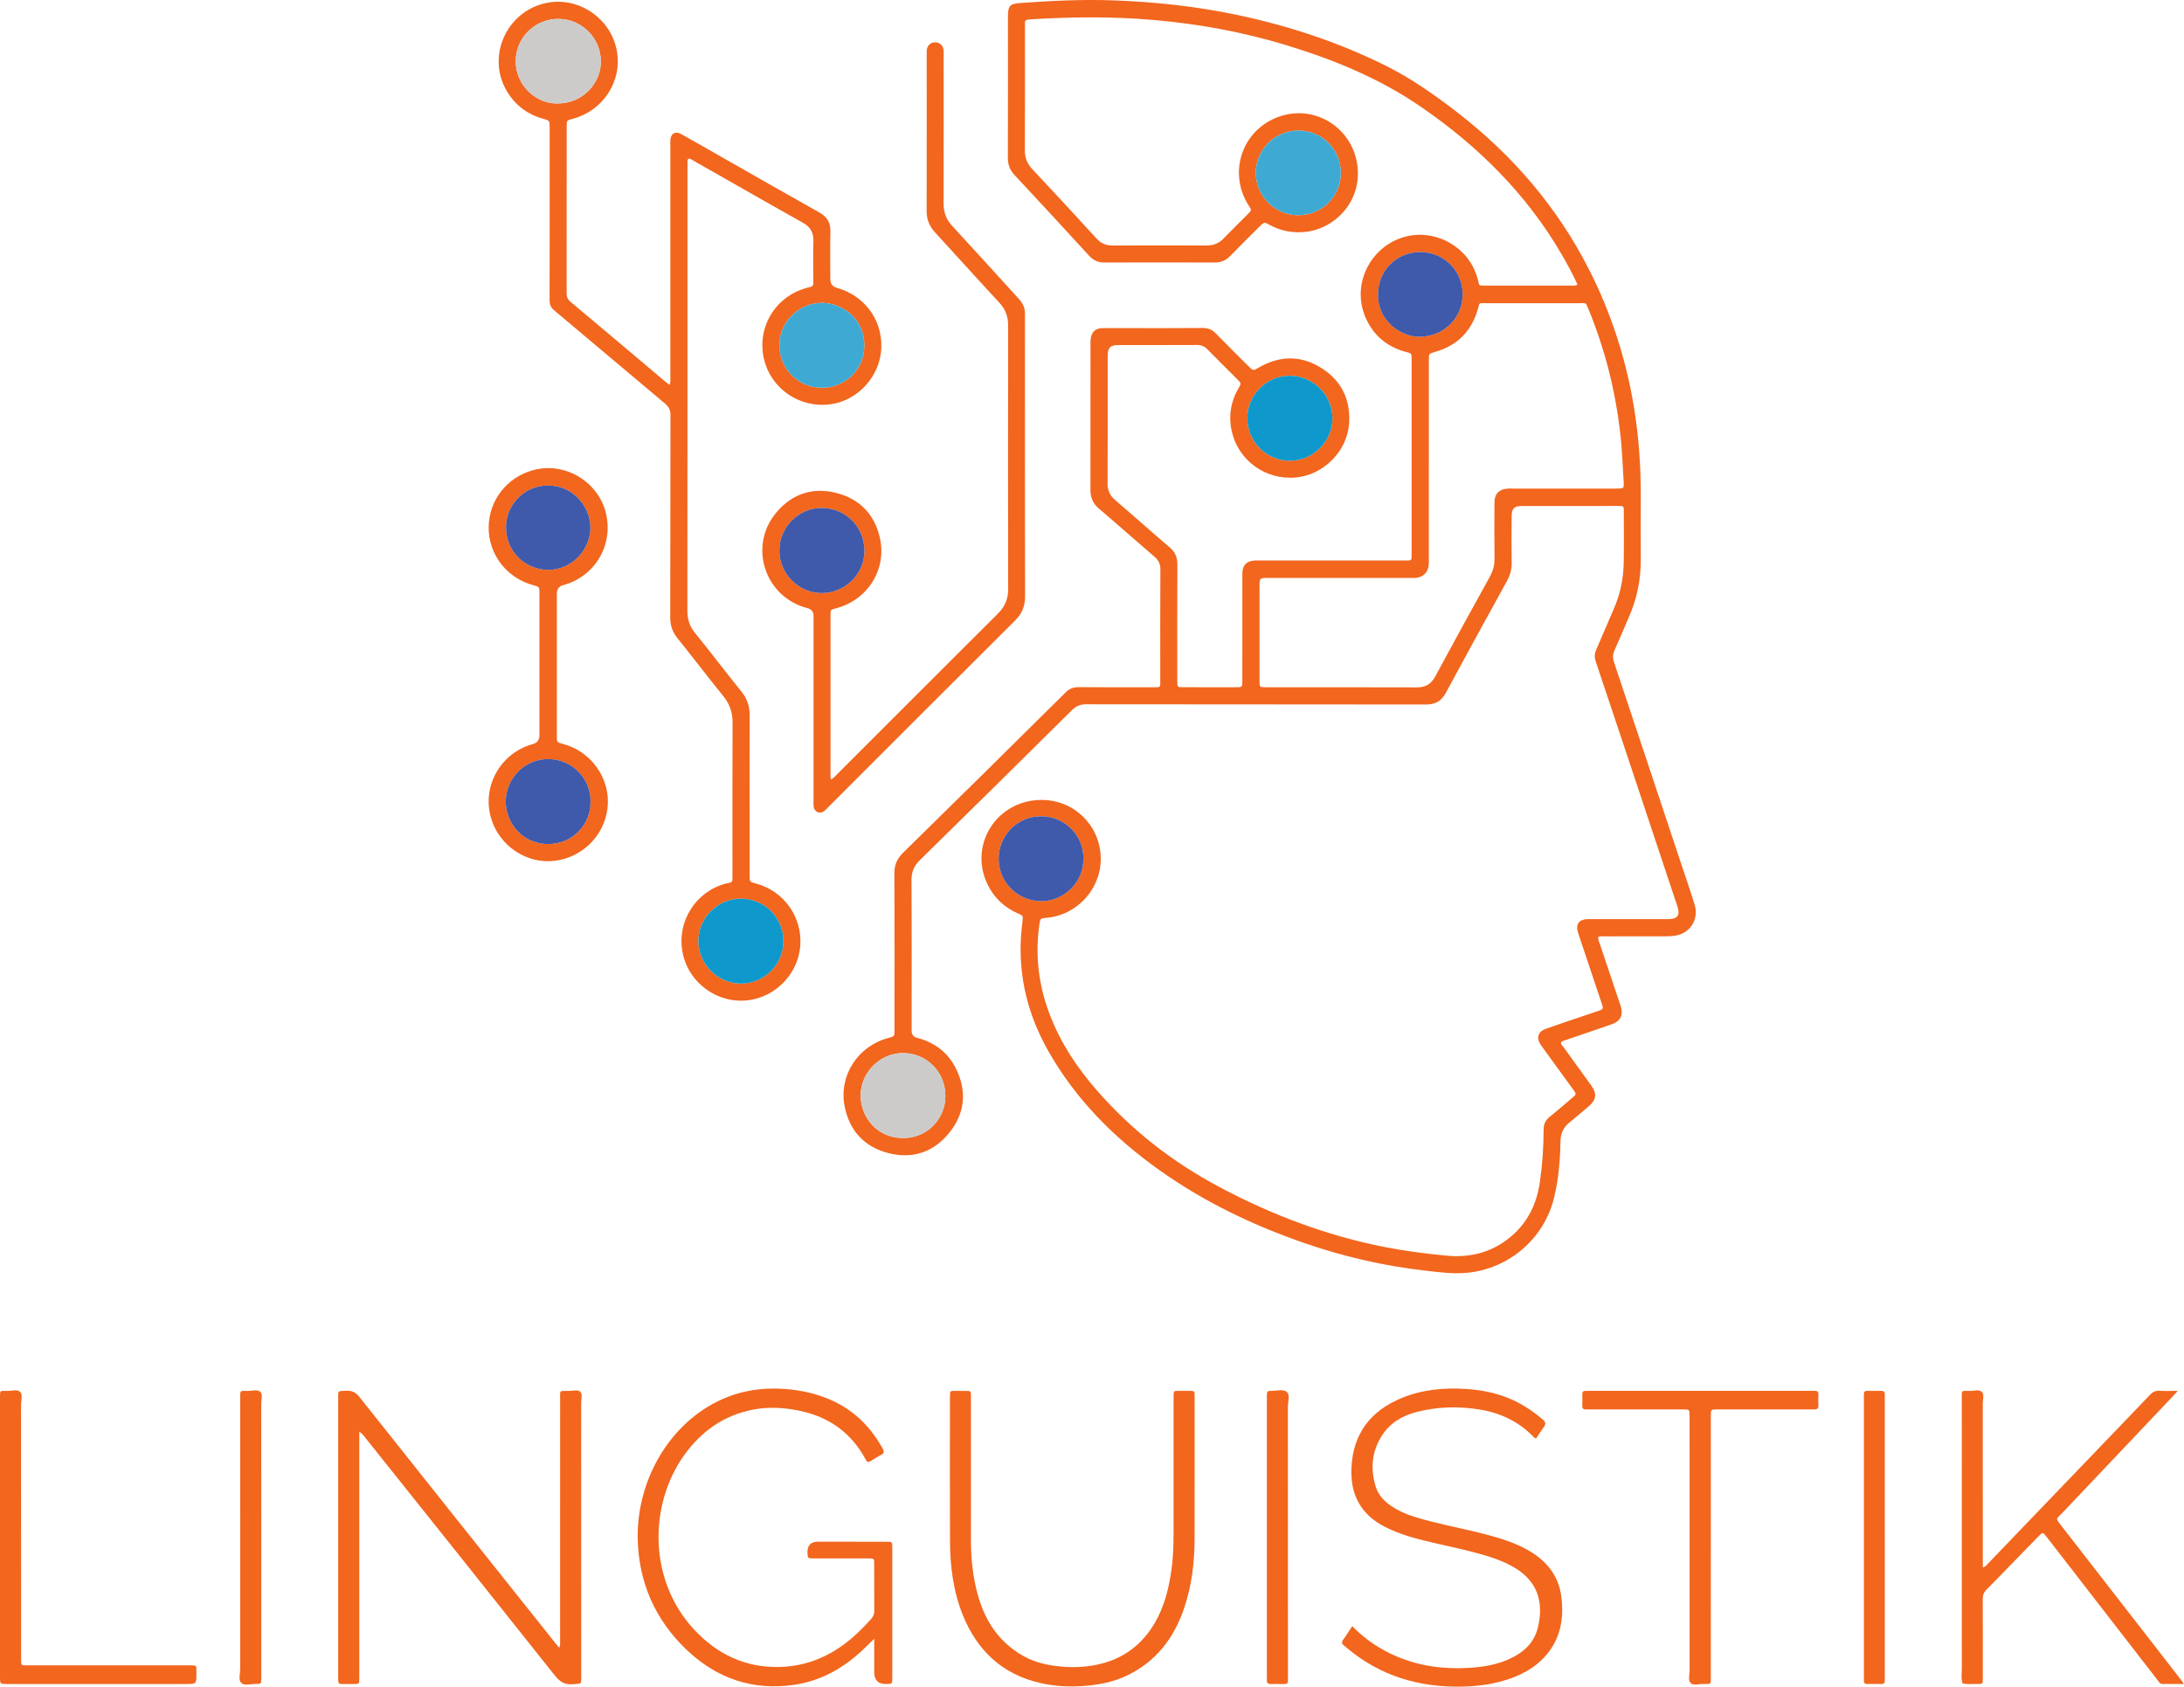 <svg xmlns="http://www.w3.org/2000/svg" id="Layer_2" data-name="Layer 2" viewBox="0 0 3163.45 2442.95"><defs><style>      .cls-1 {        fill: #3f59ab;      }      .cls-1, .cls-2, .cls-3, .cls-4, .cls-5 {        stroke-width: 0px;      }      .cls-2 {        fill: #0f98cb;      }      .cls-3 {        fill: #3eaad4;      }      .cls-4 {        fill: #f2661e;      }      .cls-5 {        fill: #cccbca;      }    </style></defs><g id="Layer_1-2" data-name="Layer 1"><g><path class="cls-4" d="m2285.07,412.46c-7.27-16.14-15.43-30.95-23.98-45.56-50.62-86.42-119.81-154.89-201.89-211.49-60.28-41.57-126.74-68.89-196.18-90.01-62.32-18.95-126.02-30.67-190.92-36.36-59.24-5.19-118.44-4.76-177.7-1.11-1.66.1-3.32.29-4.98.43-3.07.25-4.98,1.53-4.8,4.98.12,2.33,0,4.66,0,7,0,58.98.17,117.96-.15,176.93-.06,11.08,3.26,19.7,10.85,27.78,31.26,33.25,62.19,66.82,93.01,100.49,6.33,6.91,13.52,10.08,22.84,10.05,45.65-.17,91.3-.16,136.96-.02,9.59.03,17.35-3.06,24.05-10.02,11.55-12.01,23.52-23.61,35.27-35.41,5.63-5.65,5.59-5.69,1.46-12.09-32.4-50.28-7.62-115.25,49.96-131.01,48.25-13.21,97.96,18.23,106.67,68.82,9.35,54.33-31.59,95.64-74.81,100.04-18.5,1.88-35.78-1.39-52.04-10.31-7.53-4.13-7.56-4.17-13.96,2.22-14.4,14.35-28.95,28.55-43.04,43.19-6.26,6.5-13.34,9.25-22.22,9.22-53.32-.14-106.63-.15-159.95,0-8.99.03-15.86-3.13-21.93-9.76-35.79-39.05-71.66-78.03-107.83-116.72-6.85-7.33-9.95-14.97-9.91-25,.28-67.97.14-135.95.15-203.92,0-16.38,2.28-19.35,18.59-20.51,44.2-3.14,88.42-5.35,132.78-3.8,60.71,2.12,120.86,8.56,180.34,21.07,74.3,15.64,146.01,39.22,214.04,72.86,37.96,18.77,72.7,43.2,106.19,69.19,79.6,61.76,143.76,136.46,189.6,226.48,31.97,62.79,53.45,129.02,64.99,198.51,7.34,44.15,10.33,88.6,10.1,133.32-.15,29.32-.18,58.65.01,87.97.19,29.07-5.4,56.88-17.07,83.5-7.08,16.16-13.75,32.5-21.03,48.57-2.66,5.87-2.74,11.04-.69,17.17,32,95.6,63.79,191.27,95.61,286.93,7.14,21.47,14.61,42.84,21.22,64.47,6.51,21.27-6.98,41.75-28.9,44.81-4.6.64-9.3.78-13.95.79-28.66.07-57.32.01-85.97.06-3.59,0-7.3-.62-10.83.89-.59,4.07,1.37,7.33,2.5,10.71,9.47,28.41,19.03,56.78,28.57,85.17.53,1.58,1.11,3.14,1.58,4.74,3.75,12.76-.48,21.41-13.15,25.85-21.04,7.37-42.2,14.42-63.27,21.69-3.42,1.18-7.13,1.75-10.12,4.12-.69,3.16,1.81,4.83,3.26,6.85,13.42,18.66,27.02,37.2,40.4,55.88,8.68,12.12,7.55,20.76-3.69,30.33-9.13,7.77-18.2,15.63-27.56,23.13-8.96,7.18-13.07,16.16-13.26,27.69-.46,27.68-2.77,55.24-9.44,82.21-14.49,58.65-64.81,101.75-124.82,107.95-20.82,2.15-41.28-.71-61.72-3.05-60.08-6.86-118.7-20.4-175.85-40.22-74.37-25.8-144.99-59.74-209.04-105.29-65.39-46.5-121.67-102.71-161.51-173.49-28.79-51.13-42.69-105.96-39.03-164.84.45-7.31,1.36-14.59,2.17-21.87.92-8.26.99-8.28-6.43-11.55-19.67-8.66-34.55-22.48-44-41.76-28.1-57.34,12.9-122.26,77.39-122.72,46.34-.33,83.86,34.88,86.28,80.96,2.4,45.71-32.81,85.9-78.68,89.82-8.62.74-8.82.71-10.12,9.79-6.35,44.46-1.09,87.63,14.77,129.57,15.65,41.37,39.71,77.55,68.62,110.65,50.31,57.59,109.53,103.77,177.08,139.7,75.47,40.13,154.43,70.21,238.39,86.83,30.09,5.96,60.44,9.88,90.96,12.74,29.84,2.79,57.75-2.65,82.8-19.72,30.79-20.98,47.18-50.61,52.39-87.14,3.59-25.12,5.33-50.34,5.39-75.66.02-8.16,2.7-13.77,8.99-18.75,11.22-8.9,21.98-18.37,32.87-27.68,5.72-4.89,5.74-5.02,1.31-11.14-14.45-19.97-28.97-39.9-43.46-59.84-1.37-1.89-2.8-3.73-4.08-5.68-6.49-9.9-3.76-18.92,7.53-22.94,18.49-6.6,37.15-12.72,55.75-19.04,6.62-2.25,13.27-4.42,19.87-6.73,7.99-2.8,8.06-2.88,5.26-11.28-10.21-30.64-20.5-61.26-30.75-91.9-1.27-3.79-2.61-7.56-3.74-11.39-3.28-11.21,1.82-18.07,13.7-18.49,2.33-.08,4.66-.02,7-.02,34.99,0,69.98,0,104.97,0,2,0,4,.04,6,0,12.7-.32,16.71-5.82,12.68-18.06-11.16-33.83-22.5-67.6-33.76-101.4-28.2-84.67-56.33-169.36-84.73-253.96-2.07-6.17-1.68-11.3.89-17.08,8.49-19.18,16.37-38.63,24.89-57.79,9.63-21.64,14.39-44.32,14.81-67.85.45-24.98.17-49.98.11-74.97-.02-7.1-.19-7.3-7.21-7.31-46.99-.06-93.97-.1-140.96.02-10.57.03-14.19,3.82-14.28,14.8-.18,22.66-.28,45.32.04,67.97.13,9.32-2.2,17.51-6.68,25.64-29.75,53.95-59.44,107.94-88.64,162.19-6.5,12.08-15.26,16.97-28.82,16.95-163.95-.24-327.9-.09-491.85-.33-8.69-.01-14.85,2.49-20.99,8.58-73.13,72.47-146.41,144.78-219.92,216.86-8.43,8.27-12.48,16.88-12.41,28.94.44,71.64.22,143.28.22,214.92,0,1.33-.02,2.67,0,4q.12,7.78,7.81,9.76c25.63,6.65,45.12,21.44,56.71,45.24,15.77,32.37,12.62,63.87-9.7,91.89-22.6,28.37-53.18,38.87-88.37,29.89-35.14-8.96-56.86-32.8-63.64-68.4-8.44-44.37,19.69-86.94,63.58-98.43,8.67-2.27,8.74-2.27,8.74-11.15.02-75.64.18-151.28-.16-226.91-.06-12.23,3.66-21.36,12.47-30,78.74-77.21,157.2-154.72,235.53-232.35,5.69-5.64,11.4-7.79,19.32-7.71,35.32.39,70.64.17,105.96.17,2.33,0,4.67-.09,7-.01,3.26.12,5.02-1.15,4.84-4.63-.1-1.99.01-4,.01-6,0-53.31-.18-106.63.19-159.94.06-8.22-2.78-13.52-8.8-18.67-26.84-22.96-53.17-46.49-80.08-69.36-8.62-7.32-12.45-15.8-12.43-26.91.14-70.97.07-141.95.08-212.92,0-2,.02-4.01.26-5.98,1.26-10.26,6.82-15.49,17.16-15.72,9.66-.22,19.33-.06,28.99-.06,38.65,0,77.31.2,115.96-.16,8.02-.07,13.83,2.38,19.32,8.05,15.54,16.03,31.48,31.67,47.28,47.44,6.69,6.68,6.65,6.54,14.57,1.95,30.35-17.58,61.12-18.18,90.82.5,29.29,18.42,42.59,46.12,40.2,80.61-2.8,40.29-37.56,74.56-77.2,78-45.28,3.93-82.58-25.64-92.25-64.88-5.58-22.66-2.42-44.28,9.36-64.55,3.97-6.83,3.98-6.93-1.48-12.42-14.57-14.65-29.31-29.12-43.74-43.91-4.3-4.4-8.93-6.18-15.05-6.15-37.65.19-75.31.06-112.96.11-13.04.02-16.35,3.41-16.36,16.73-.04,61.31.12,122.62-.15,183.93-.05,10.26,3.61,17.57,11.32,24.15,26.35,22.49,52.12,45.67,78.53,68.09,8.13,6.9,11.33,14.59,11.26,25.13-.34,54.31-.16,108.62-.16,162.94,0,2.33-.05,4.67.01,7,.21,7.44.23,7.59,7.99,7.61,25.66.08,51.32.05,76.98.02,9.17-.01,9.25-.08,9.26-9.33.03-49.31.01-98.63.02-147.94,0-3-.11-6,.06-8.99.6-10.63,6.19-16.37,16.88-17.28,2.65-.23,5.33-.07,7.99-.07,68.98,0,137.96,0,206.94,0,2.67,0,5.34-.13,8,.01,3.75.2,5.59-1.26,5.33-5.18-.16-2.32,0-4.66,0-7,0-91.96,0-183.93,0-275.89,0-1.33.02-2.67,0-4-.11-7.77-.09-7.82-7.67-9.81-27.53-7.22-47.4-23.63-58.91-49.69-22.56-51.09,10.47-110.16,65.62-119.17,38.9-6.36,84.45,16.95,96.8,63.49,2.61,9.85.22,9.13,11.63,9.15,40.99.05,81.97.03,122.96-.01,2.93,0,5.96.61,9.98-1.25Zm-215.47,254.92c0,47.65,0,95.3,0,142.95,0,3,.11,6.02-.25,8.98-1.23,10.07-8.37,16.83-18.57,17.67-2.65.22-5.33.07-7.99.07-68.98,0-137.96-.01-206.94.02-10.92,0-11.46.51-11.46,11.1-.04,45.98-.03,91.97,0,137.95,0,9.23.07,9.3,9.16,9.31,72.98.02,145.96-.12,218.93.14,12.45.04,20.5-4.85,26.4-15.78,26.12-48.34,52.56-96.51,79.16-144.59,4.68-8.46,6.86-16.95,6.72-26.62-.38-26.98-.23-53.98-.09-80.97.06-12.29,6.76-19.14,18.91-19.9,2.66-.17,5.33-.06,8-.06,49.98,0,99.97,0,149.95,0,10.6,0,10.88-.05,10.27-10.18-1.4-23.25-2.28-46.52-4.92-69.71-7.08-62.25-22.32-122.32-46.13-180.26-3.98-9.69-2.96-8.36-12.04-8.37-45.65-.06-91.31-.07-136.96,0-10.36.02-8.37-1.09-11.12,8.56-9.16,32.08-29.73,52.83-61.85,61.97-9.06,2.58-9.15,2.42-9.15,11.79-.02,48.65,0,97.3,0,145.95Zm-201.28-.02c33.74.01,61.69-27.92,61.67-61.62-.03-33.67-27.9-61.41-61.8-61.5-33.76-.09-61.54,27.76-61.48,61.63.06,33.91,27.68,61.48,61.61,61.49Zm12.65-478.27c-34.15-.14-61.87,27.25-61.96,61.22-.08,33.45,27.3,61.08,60.84,61.39,34.34.31,62.1-26.75,62.33-60.77.23-34.29-26.89-61.69-61.21-61.83Zm-311.88,1054.69c1.52-29.53-23.61-61.65-61.41-61.52-33.98.12-60.97,27.38-61.15,61.01-.18,34.32,27.01,61.54,61.14,61.99,32.2.43,62.57-26.86,61.41-61.48Zm426.92-817.68c-1.04,36.35,31.06,62.26,61.23,61.67,34.35-.68,61.46-27.33,61.37-61.71-.08-33.85-27.03-60.83-60.92-60.99-34.69-.16-61.63,26.49-61.68,61.03Zm-626.67,1161.32c.26-34.31-26.85-61.97-60.93-62.16-33.31-.19-61.23,27.3-61.8,60.54-.5,28.95,20.58,61.74,60.66,62.56,35.94.73,62.44-28.61,62.07-60.94Z"></path><path class="cls-4" d="m970,557.5c1.53-4.84.94-8.49.94-12.08.04-111.29.03-222.58.03-333.87,0-3-.17-6.01.06-8.99.71-9.17,7.17-12.98,15.24-8.56,14.61,7.99,29,16.38,43.48,24.61,52.4,29.8,104.72,59.74,157.27,89.28,11.15,6.27,16.1,14.71,15.81,27.5-.52,22.98-.15,45.98-.14,68.97q0,9.92,9.29,12.48c39.55,10.92,65.51,45.35,64.65,85.72-.89,41.58-33.86,78.02-74.12,83.04-46.66,5.81-85.56-24.34-95.57-64.09-11.55-45.87,15.11-91.5,60.82-104.32,1.28-.36,2.54-.98,3.84-1.06,5.07-.34,7.02-3.03,6.46-7.92-.15-1.32-.02-2.66-.02-4,0-18.33-.42-36.67.15-54.97.38-12.44-4.4-20.6-15.3-26.67-37.25-20.73-74.21-41.98-111.28-63.04-15.35-8.72-30.67-17.48-46.04-26.16-2.53-1.43-4.81-3.56-7.95-3.62-2.51,1.68-1.63,4.18-1.78,6.34-.13,1.99-.03,4-.03,6,0,214.25.06,428.5-.17,642.76-.01,12.36,3.3,22.35,11.11,31.98,22.67,27.93,44.39,56.63,67.01,84.61,8.44,10.44,12.18,21.68,12.11,34.93-.24,45.98-.09,91.96-.09,137.95,0,31.32-.02,62.64.01,93.96,0,9.06.07,9.04,8.55,11.23,40.58,10.47,68.05,48.34,64.83,90.41-3.07,40-34.86,73.7-75.3,78.79-44.36,5.58-86.35-24.75-95.11-68.69-8.87-44.54,18.36-88.41,62.21-100.2,1.61-.43,3.25-.73,4.89-1,3.45-.55,5.39-2.26,5.09-6.02-.16-1.99-.01-4-.01-6,0-73.31-.19-146.61.16-219.92.07-14.77-4.03-27.06-13.36-38.56-22.45-27.68-44.01-56.09-66.37-83.84-7.28-9.04-10.61-18.46-10.58-30.17.3-97.63.08-195.25.35-292.88.02-7.42-2.22-12.17-7.85-16.88-53.64-44.91-107-90.17-160.63-135.1-4.86-4.07-6.65-8.19-6.63-14.43.19-80.97.13-161.94.13-242.91,0-2.33,0-4.66,0-7-.02-10.5-.01-10.53-9.89-13.28-22.57-6.28-39.9-19.47-51.94-39.52-31.76-52.93,2.62-121.7,63.92-129.16,44.33-5.39,87.55,25.55,95.45,71.79,7.35,43.05-20.36,85.61-64.18,97.15-8.66,2.28-8.72,2.28-8.72,10.98-.01,80.3.02,160.61-.08,240.91,0,5.27.95,9.19,5.4,12.91,45.99,38.48,91.76,77.23,137.6,115.89,1.74,1.47,3.63,2.75,6.28,4.74Zm103.62,744.15c-34.25-.11-61.87,27.18-62.02,61.26-.14,33.72,27.9,61.71,61.81,61.69,33.47-.02,61.1-27.49,61.35-60.99.25-34.23-27.02-61.86-61.14-61.97Zm116.56-740.06c28.91.65,61.75-21.72,61.73-61.42-.03-40.7-34.1-61.3-60.73-61.49-32.05-.24-61.99,25.41-62.25,60.98-.25,34.13,27.26,61.87,61.25,61.93Zm-381.46-411.79c33.92,0,62.16-28.2,61.62-61.54-.54-33.62-27.99-60.81-61.46-60.89-34.15-.07-61.88,27.32-61.86,61.23.03,36.72,31.6,62.82,61.69,61.19Z"></path><path class="cls-4" d="m1203.35,1128.99c4.38-1.93,6.33-4.74,8.66-7.06,77.78-77.73,155.44-155.57,233.4-233.12,10.14-10.09,14.89-21.22,14.87-35.51-.22-127.28-.21-254.56,0-381.83.02-13.1-3.92-23.58-12.95-33.27-31.32-33.65-61.97-67.93-93.09-101.77-8.11-8.81-12.06-18.58-12.03-30.65.21-75.64.1-151.27.11-226.91,0-2.33-.15-4.7.18-6.99.88-6.15,5.48-10.29,11.42-10.56,6.34-.29,11.68,3.86,12.67,10.32.5,3.26.27,6.65.28,9.98.01,70.97.15,141.94-.12,212.91-.05,12.76,3.72,23.21,12.37,32.57,30.05,32.56,59.81,65.39,89.67,98.12,2.92,3.2,5.87,6.38,8.65,9.7,4.63,5.54,7.29,11.88,7.18,19.22-.03,2,0,4,0,6,0,134.61-.11,269.23.17,403.84.03,13.99-4.37,24.71-14.31,34.6-90.45,90.03-180.61,180.35-270.86,270.59-1.88,1.88-3.64,3.96-5.75,5.54-6.57,4.91-14.36,1.5-15.36-6.73-.36-2.96-.13-5.99-.13-8.99,0-86.63,0-173.26,0-259.9,0-2.33.01-4.66,0-7q-.06-8.96-8.56-11.14c-62.66-16.08-86.71-90.84-44.39-139.76,22.93-26.51,52.79-35.9,86.65-27.05,33.39,8.73,54.81,31.12,62.41,64.88,10.31,45.77-17.66,90-63.31,101.97-8.09,2.12-8.22,2.12-8.22,9.36-.03,77.97-.02,155.94,0,233.91,0,1.24.21,2.49.41,4.74Zm-74.45-332.16c-.2,33.9,27.27,61.87,61.05,62.16,33.62.3,62.4-27.41,62.14-61.15-.29-36.71-28.58-61.6-61.12-62.12-33.72-.54-61.87,27.41-62.07,61.11Z"></path><path class="cls-4" d="m520.42,2073.56v13.96c0,111.59,0,223.17,0,334.76,0,2,0,4,0,6-.04,11.38,1.1,10.87-10.73,10.85-5,0-10-.1-14.99.01-3.38.08-4.89-1.41-4.82-4.74.05-2.33-.02-4.66-.02-6.99,0-133.9,0-267.8,0-401.71,0-12.67-.62-10.64,11.38-11.3,8.33-.46,13.82,1.95,19.29,8.86,93.13,117.41,186.6,234.55,280.01,351.74,2.87,3.61,5.78,7.19,9.3,11.55,2.27-4.11,1.43-7.74,1.43-11.11.05-115.92.02-231.83.07-347.75,0-14.88-2.01-13.09,13.39-13.1,5.28,0,11.96-2.27,15.52,1.07,4.03,3.78,1.55,10.74,1.55,16.28.09,131.57.08,263.14.06,394.71,0,14.23,1.19,11.44-12.04,12.72-12.08,1.17-19.15-3.73-26.42-12.89-90.68-114.26-181.76-228.19-272.77-342.18-2.61-3.27-4.86-6.94-10.21-10.74Z"></path><path class="cls-4" d="m1266.33,2373.53c-7.48,7.26-13.03,12.92-18.87,18.28-27.63,25.38-59.38,42.92-96.79,48.43-60.47,8.91-112.84-9.24-156.51-51.04-45.11-43.17-68.85-96.89-70.43-159.3-2.04-80.24,41.12-163.25,115.77-200.17,30.36-15.02,62.44-20.31,95.97-18.05,25.81,1.74,50.61,7.41,74.01,18.84,30.44,14.87,52.56,38.07,68.91,67.32,2.38,4.26,2.7,7.02-2.24,9.49-5.05,2.52-9.85,5.58-14.59,8.68-3.56,2.33-5.55,1.95-7.69-2.06-7.25-13.6-16.35-25.91-27.6-36.49-22.96-21.59-50.93-32.15-81.6-36.51-18.26-2.59-36.55-2.68-54.69.9-42.4,8.38-74.9,31.91-99.55,66.64-49.69,70.03-52.57,179.31,15.28,252.06,33.16,35.56,74.03,55.07,123.32,53.87,40.95-1,76.31-16.64,106.9-43.51,9.27-8.14,17.75-17.08,26.04-26.21,3.07-3.38,4.46-7.02,4.42-11.69-.19-22.65-.03-45.3-.12-67.95-.03-7.66-.18-7.82-7.77-7.84-26.65-.08-53.3,0-79.95-.04-8.77-.01-8.77-.08-8.91-8.63q-.25-15.54,15-15.54c32.98,0,65.96-.02,98.93.02,8.77.01,8.87.1,8.88,8.66.03,62.95.03,125.91,0,188.86,0,8.47-.11,8.47-8.95,8.58q-17.2.22-17.2-17.24c0-15.25,0-30.5,0-48.35Z"></path><path class="cls-4" d="m1958.62,2355.29c19.03,19.44,40.02,33.35,63.5,43.47,33.72,14.53,69.07,19.15,105.5,16.97,20.4-1.22,40.38-4.44,59.12-13.07,19.98-9.21,35.34-23.04,40.76-45.07,9.42-38.32-1.41-68.46-35.23-87.9-19.87-11.42-41.73-17.3-63.66-22.97-29.63-7.65-59.89-12.72-89.16-21.85-11.46-3.58-22.59-7.89-33.32-13.33-35.14-17.82-50.39-46.85-48.61-85.57,2.28-49.68,27.95-82.76,73.1-101.24,30.15-12.35,61.92-15.07,94.19-12.89,26.18,1.77,51.31,7.62,74.7,19.95,12.73,6.72,24.3,15.05,35.28,24.34,4.26,3.61,4.49,6.55,1.33,10.83-3.91,5.31-7.37,10.96-10.64,15.89-1.98.59-2.7-.1-3.4-.84-21.47-22.61-48.11-35.4-78.52-40.4-30.56-5.03-61.08-4.25-91.19,3.39-21.4,5.42-39.51,16.24-51.4,35.34-14.25,22.87-16.08,47.6-8.26,73.01,3.54,11.5,11.46,20.16,21.22,27.05,12.4,8.76,26.32,14.18,40.77,18.39,27.18,7.92,54.98,13.27,82.48,19.88,20.07,4.83,40.02,10.11,59.1,18.19,8.91,3.78,17.45,8.26,25.49,13.67,21.81,14.69,35.97,34.51,39.57,60.87,4.52,33.16-1.04,63.77-24.7,89.19-13.23,14.21-29.65,23.54-47.71,30.1-23.73,8.62-48.4,11.88-73.52,12.23-61.5.86-116.97-15.99-164.51-56.07-1.27-1.07-2.49-2.23-3.84-3.19-3.7-2.6-4.2-5.24-1.31-9.1,4.34-5.81,8.11-12.05,12.89-19.28Z"></path><path class="cls-4" d="m3163.45,2439.08c-11.67,0-21.23-.03-30.79.01-4.52.02-6.01-3.74-8.18-6.53-25.14-32.36-50.22-64.76-75.3-97.15-27.94-36.08-55.88-72.17-83.82-108.25-.41-.53-.8-1.06-1.22-1.58-5.22-6.5-5.32-6.6-11-.81-14.23,14.5-28.36,29.11-42.54,43.67-10.92,11.22-21.69,22.6-32.87,33.55-4.14,4.05-5.83,8.24-5.8,14.03.22,36.98.11,73.96.11,110.95,0,2.67-.06,5.33-.04,8,.03,2.99-1.58,4.2-4.38,4.1-8.28-.31-16.61.92-24.86-.69-2.48-7.1-1.11-14.44-1.11-21.64-.11-129.94-.09-259.88-.06-389.82,0-14.2-1.53-12.38,12.05-12.28,5.84.04,13.17-2.73,17.17,1.63,3.52,3.84,1.16,10.84,1.17,16.43.07,75.3.05,150.6.05,225.89v11.32c3.99-.2,5.49-3.08,7.38-5.04,59.1-61.48,118.13-123.02,177.19-184.54,19.15-19.95,38.41-39.79,57.39-59.88,3.95-4.18,7.93-6.39,13.84-6.04,8.17.48,16.38.12,26.63.12-3.34,3.67-5.23,5.82-7.2,7.9-53.41,56.32-106.87,112.58-160.18,169-9.11,9.65-10.41,6.75-.81,19.1,56.82,73.12,113.62,146.27,170.41,219.41,1.81,2.33,3.51,4.74,6.76,9.14Z"></path><path class="cls-4" d="m1699.9,2139.84c0-37.97,0-75.95,0-113.92,0-2.33.05-4.66.03-7-.03-2.76,1.01-4.39,4.04-4.37,7.33.05,14.66.03,21.99.01,2.79,0,4.41,1.12,4.38,4.11-.02,2.33.03,4.66.03,7,0,67.62.11,135.24-.05,202.86-.08,35.16-4.28,69.81-15.96,103.14-14.56,41.53-39.8,74.23-79.96,94.22-21.59,10.75-44.74,14.9-68.49,16.31-20.03,1.19-40-.12-59.57-4.64-54.67-12.62-90.8-46.81-111.57-97.93-13.98-34.41-18.58-70.72-18.72-107.58-.26-69.29-.08-138.57-.07-207.86,0-2,.06-4,.09-5.99.03-2.44,1.28-3.62,3.7-3.62,7.66,0,15.32-.03,22.98.05,2.37.03,3.56,1.46,3.57,3.84.01,2.66.05,5.33.05,7.99,0,67.95.03,135.91,0,203.86-.02,27.44,2.82,54.56,10.32,80.98,10.59,37.31,30.83,67.59,65.35,87.09,18.74,10.58,39.21,14.51,60.31,15.84,17.71,1.12,35.34-.13,52.56-4.47,34.04-8.57,59.72-28.51,77.49-58.62,13.94-23.64,20.46-49.66,24.3-76.58,3.83-26.84,3.16-53.81,3.2-80.77.03-17.99,0-35.98,0-53.96Z"></path><path class="cls-4" d="m781.32,962.24c0-34.3,0-68.6,0-102.91,0-9.35-.04-9.35-9.01-11.78-38.45-10.44-64.83-44.72-64.49-83.83.34-39.04,26.41-72.5,64.52-82.8,47.52-12.84,97.32,18.48,106.31,66.87,8.37,45.06-18.53,87.78-62.77,99.71q-9.3,2.51-9.32,12.48c0,68.6,0,137.21,0,205.81,0,9.41.04,9.41,9.02,11.77,38.38,10.08,65.62,45.61,64.92,84.69-.77,42.77-33.26,78.78-76.16,84.44-41.59,5.48-82.08-21.87-93.47-63.14-12.62-45.75,14.81-93.29,61.08-105.88q9.35-2.54,9.37-12.53c0-34.3,0-68.6,0-102.91Zm73.95,199.7c1.36-33.32-26.27-62.12-60.5-62.52-33.66-.4-61.2,26.72-62.2,60.07-.87,28.96,20.93,62.68,61.23,62.99,37.49.28,62.06-30.79,61.47-60.53Zm-61-458.54c-29.78-1.53-61.19,23.84-61.33,60.36-.13,34.05,26.59,60.97,60.29,61.61,35.18.67,61.98-29.6,61.97-61.06-.01-32.42-27.8-61.9-60.92-60.91Z"></path><path class="cls-4" d="m2478.07,2240.07c0,62.63.02,125.27-.01,187.91,0,12.04,1.35,11.33-11.4,11.04-6.17-.14-13.94,2.97-18.11-1.65-3.67-4.07-1.19-11.51-1.19-17.45-.06-120.94-.05-241.88-.05-362.82,0-2.33.03-4.67,0-7-.15-8.58-.16-8.68-9.06-8.69-44.65-.04-89.29-.02-133.94-.02-2.33,0-4.67-.12-7,0-3.7.2-5.53-1.17-5.41-5.13.18-5.66.14-11.33.03-16.99-.07-3.37,1.33-4.9,4.73-4.74,2.33.11,4.66-.01,7-.01,106.29,0,212.57,0,318.86,0,2,0,4,.11,6,0,3.8-.22,5.46,1.4,5.34,5.28-.17,5.33-.21,10.67.01,15.99.18,4.49-1.99,5.68-6.06,5.64-14.33-.12-28.65-.04-42.98-.04-32.65,0-65.3-.02-97.96.02-8.66.01-8.76.1-8.76,8.76-.03,63.3-.02,126.6-.02,189.9Z"></path><path class="cls-4" d="m0,2226.47c0-66.93,0-133.86,0-200.79,0-12.65-.64-11.15,11.4-11.1,5.95.03,13.48-2.49,17.45,1.15,4.53,4.15,1.61,12,1.62,18.19.12,121.87.08,243.75.1,365.62,0,14-1.15,12.5,12.1,12.51,76.59.04,153.19.01,229.78.03,13.76,0,11.95-.84,12.02,11.51.09,15.52.03,15.52-15.02,15.52-85.25,0-170.5,0-255.75,0-1.33,0-2.66,0-4,0-9.63-.06-9.68-.06-9.69-9.86-.02-67.6,0-135.19,0-202.79Z"></path><path class="cls-4" d="m378.46,2227.84c0,65.92,0,131.85,0,197.77,0,1.66.02,3.33,0,4.99-.13,8.34-.14,8.65-8.06,8.42-7.2-.21-16.3,3.19-21.07-1.65-4.36-4.43-1.36-13.36-1.37-20.28-.08-130.18-.06-260.37-.05-390.55,0-13.53-1-12.02,11.53-11.95,5.93.04,13.33-2.48,17.41,1.24,4.22,3.84,1.53,11.36,1.54,17.23.11,64.93.07,129.85.07,194.78Z"></path><path class="cls-4" d="m1835.02,2225.7c0-66.26,0-132.52,0-198.77,0-2.33.12-4.67,0-6.99-.21-3.73,1.27-5.69,5.18-5.4.33.03.67-.02,1,0,7.62.31,17.14-3.01,22.36,1.27,5.56,4.55,1.9,14.39,1.91,21.86.15,129.85.11,259.7.1,389.55,0,13.5.93,11.78-11.64,11.89-4.33.04-8.66-.15-12.98.04-4.14.18-6.28-1.27-5.95-5.69.18-2.32.02-4.66.02-6.99,0-66.92,0-133.85,0-200.77Z"></path><path class="cls-4" d="m2730.08,2226.82c0,66.31,0,132.61,0,198.92,0,2.67-.14,5.34.01,7.99.21,3.77-1.33,5.48-5.2,5.4-6.66-.13-13.33-.17-19.99,0-3.96.1-5.35-1.7-5.12-5.4.12-1.99,0-4,0-6,0-133.95,0-267.89,0-401.84,0-2,.12-4.01,0-6-.23-3.7,1.14-5.51,5.11-5.4,6.66.17,13.33.13,19.99,0,3.86-.08,5.42,1.62,5.2,5.4-.15,2.66-.01,5.33-.01,7.99,0,66.31,0,132.61,0,198.92Z"></path><path class="cls-2" d="m1868.32,667.36c-33.92-.01-61.55-27.59-61.61-61.49-.06-33.87,27.72-61.72,61.48-61.63,33.9.09,61.77,27.83,61.8,61.5.03,33.7-27.93,61.64-61.67,61.62Z"></path><path class="cls-3" d="m1880.97,189.1c34.32.14,61.44,27.54,61.21,61.83-.23,34.02-27.99,61.08-62.33,60.77-33.54-.3-60.92-27.93-60.84-61.39.09-33.97,27.81-61.36,61.96-61.22Z"></path><path class="cls-1" d="m1569.09,1243.79c1.16,34.61-29.21,61.9-61.41,61.48-34.13-.45-61.32-27.66-61.14-61.99.17-33.63,27.16-60.88,61.15-61.01,37.8-.14,62.93,31.99,61.41,61.52Z"></path><path class="cls-1" d="m1996,426.11c.05-34.54,26.99-61.2,61.68-61.03,33.89.16,60.84,27.13,60.92,60.99.09,34.37-27.03,61.03-61.37,61.71-30.17.59-62.27-25.31-61.23-61.67Z"></path><path class="cls-5" d="m1369.33,1587.43c.37,32.33-26.13,61.67-62.07,60.94-40.08-.82-61.16-33.61-60.66-62.56.57-33.24,28.49-60.73,61.8-60.54,34.08.19,61.18,27.85,60.93,62.16Z"></path><path class="cls-2" d="m1073.62,1301.65c34.13.11,61.39,27.74,61.14,61.97-.24,33.5-27.88,60.97-61.35,60.99-33.91.02-61.95-27.97-61.81-61.69.14-34.08,27.77-61.37,62.02-61.26Z"></path><path class="cls-3" d="m1190.18,561.59c-33.99-.06-61.5-27.8-61.25-61.93.26-35.58,30.2-61.22,62.25-60.98,26.63.2,60.7,20.8,60.73,61.49.03,39.7-32.82,62.08-61.73,61.42Z"></path><path class="cls-5" d="m808.72,149.8c-30.09,1.63-61.66-24.47-61.69-61.19-.02-33.91,27.7-61.3,61.86-61.23,33.47.07,60.92,27.26,61.46,60.89.53,33.34-27.7,61.53-61.62,61.54Z"></path><path class="cls-1" d="m1128.9,796.83c.2-33.7,28.35-61.64,62.07-61.11,32.54.52,60.82,25.41,61.12,62.12.27,33.73-28.52,61.44-62.14,61.15-33.78-.3-61.25-28.26-61.05-62.16Z"></path><path class="cls-1" d="m855.27,1161.93c.58,29.74-23.98,60.81-61.47,60.53-40.3-.3-62.1-34.02-61.23-62.99,1-33.35,28.54-60.47,62.2-60.07,34.23.4,61.86,29.2,60.5,62.52Z"></path><path class="cls-1" d="m794.27,703.39c33.13-.99,60.91,28.49,60.92,60.91.01,31.46-26.79,61.73-61.97,61.06-33.7-.64-60.42-27.56-60.29-61.61.14-36.52,31.55-61.89,61.33-60.36Z"></path></g></g></svg>